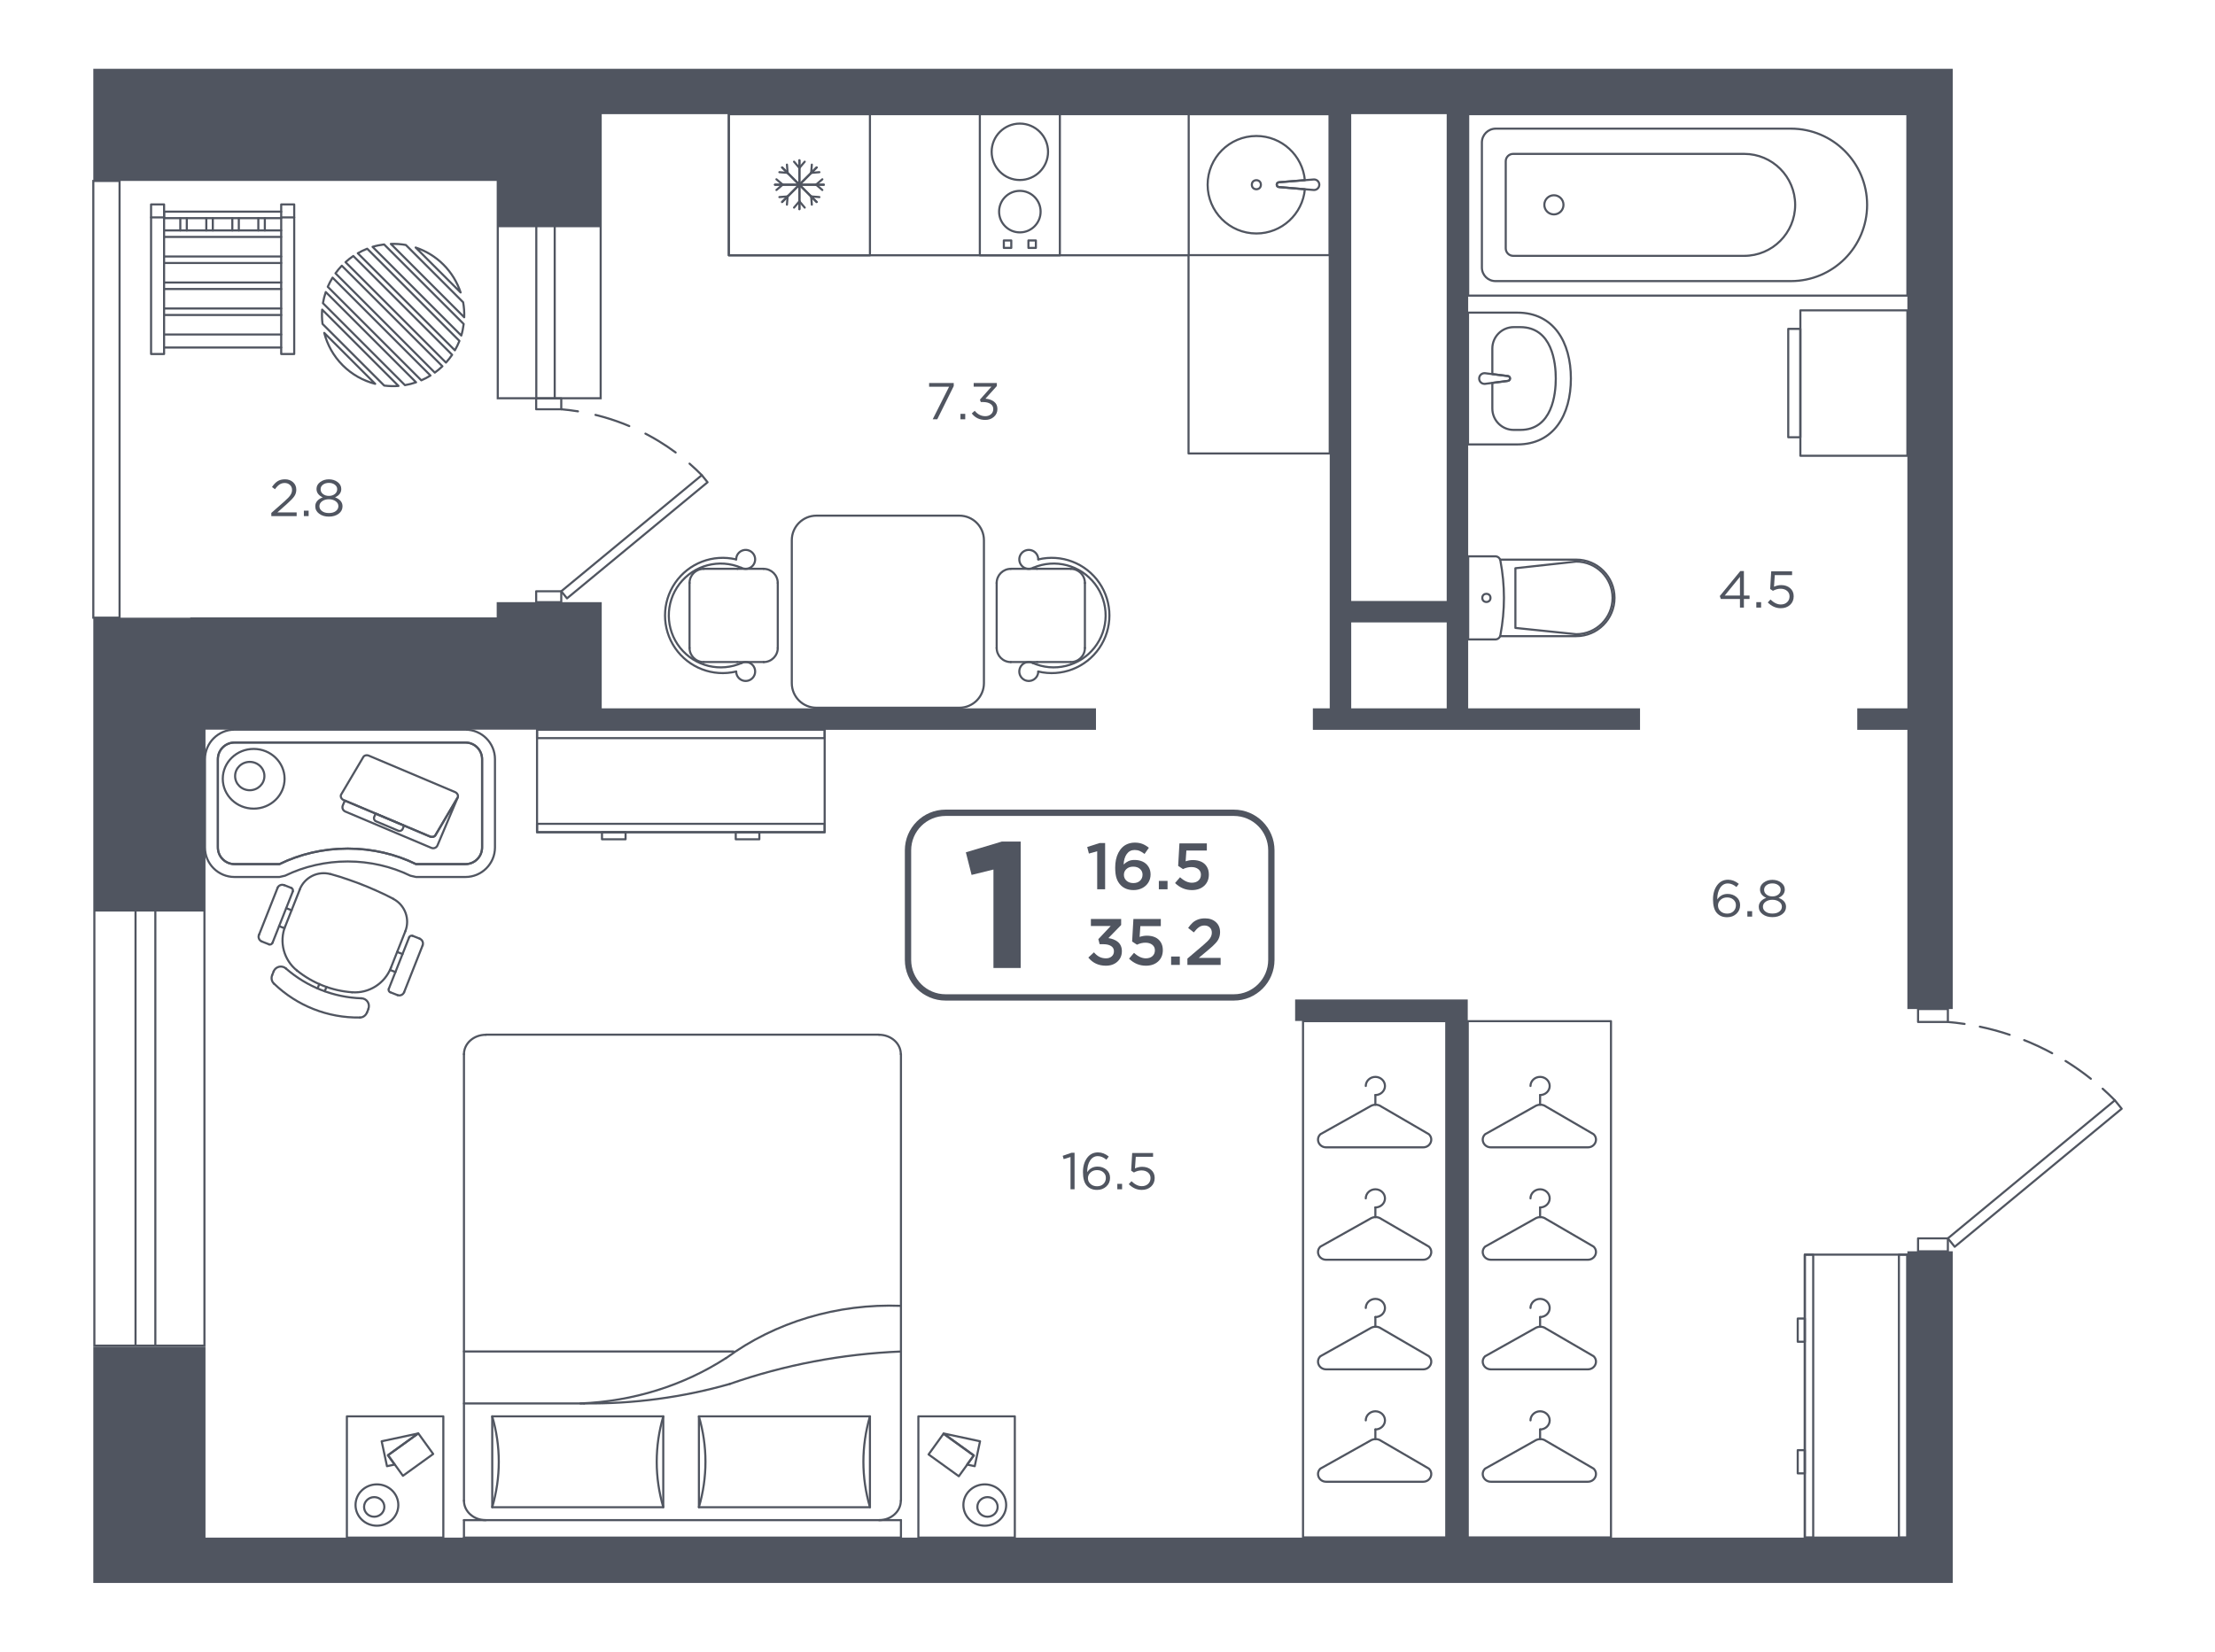 <?xml version="1.0" encoding="UTF-8"?> <!-- Generator: Adobe Illustrator 21.1.0, SVG Export Plug-In . SVG Version: 6.00 Build 0) --> <svg xmlns="http://www.w3.org/2000/svg" xmlns:xlink="http://www.w3.org/1999/xlink" id="Слой_1" x="0px" y="0px" viewBox="0 0 982.527 732.854" style="enable-background:new 0 0 982.527 732.854;" xml:space="preserve"> <g id="Двери"> <g> <rect x="850.808" y="549.438" style="fill:none;stroke:#505560;stroke-width:0.934;stroke-linecap:round;stroke-linejoin:round;stroke-miterlimit:10;" width="13.225" height="5.739"></rect> <rect x="850.808" y="447.69" style="fill:none;stroke:#505560;stroke-width:0.934;stroke-linecap:round;stroke-linejoin:round;stroke-miterlimit:10;" width="13.225" height="5.739"></rect> <g> <g> <path style="fill:none;stroke:#505560;stroke-width:0.934;stroke-linecap:round;stroke-linejoin:round;" d=" M938.106,488.189c-1.551-1.572-3.352-3.31-5.409-5.147"></path> <path style="fill:none;stroke:#505560;stroke-width:0.934;stroke-linecap:round;stroke-linejoin:round;stroke-dasharray:13.72,6.86;" d=" M927.453,478.626c-6.113-4.851-13.84-10-23.276-14.428c-10.856-5.094-21.004-7.84-29.341-9.339"></path> <path style="fill:none;stroke:#505560;stroke-width:0.934;stroke-linecap:round;stroke-linejoin:round;" d=" M871.448,454.302c-2.727-0.409-5.214-0.684-7.415-0.873"></path> </g> </g> <polygon style="fill:none;stroke:#505560;stroke-width:0.934;stroke-linecap:round;stroke-linejoin:round;stroke-miterlimit:10;" points=" 938.106,488.189 864.033,549.438 867.065,553.173 941.138,491.925 "></polygon> </g> <g> <rect x="237.834" y="262.337" style="fill:none;stroke:#505560;stroke-width:0.934;stroke-linecap:round;stroke-linejoin:round;stroke-miterlimit:10;" width="11.131" height="4.827"></rect> <rect x="237.834" y="176.759" style="fill:none;stroke:#505560;stroke-width:0.934;stroke-linecap:round;stroke-linejoin:round;stroke-miterlimit:10;" width="11.131" height="4.827"></rect> <g> <g> <path style="fill:none;stroke:#505560;stroke-width:0.934;stroke-linecap:round;stroke-linejoin:round;" d=" M311.31,210.823c-1.524-1.544-3.336-3.278-5.442-5.113"></path> <path style="fill:none;stroke:#505560;stroke-width:0.934;stroke-linecap:round;stroke-linejoin:round;stroke-dasharray:15.817,7.909;" d=" M299.704,200.757c-4.676-3.461-10.311-6.999-16.952-10.112c-8.198-3.844-15.916-6.099-22.484-7.432"></path> <path style="fill:none;stroke:#505560;stroke-width:0.934;stroke-linecap:round;stroke-linejoin:round;" d=" M256.375,182.503c-2.757-0.447-5.248-0.731-7.411-0.917"></path> </g> </g> <polygon style="fill:none;stroke:#505560;stroke-width:0.934;stroke-linecap:round;stroke-linejoin:round;stroke-miterlimit:10;" points=" 311.31,210.823 248.964,262.337 251.516,265.479 313.862,213.964 "></polygon> </g> </g> <g id="Мебель"> <g> <g> <g> <circle style="fill:none;stroke:#505560;stroke-width:0.934;stroke-linecap:round;stroke-linejoin:round;stroke-miterlimit:10;" cx="557.297" cy="81.958" r="2.008"></circle> <path style="fill:none;stroke:#505560;stroke-width:0.934;stroke-linecap:round;stroke-linejoin:round;stroke-miterlimit:10;" d=" M567.394,83.003c-0.591,0-1.071-0.477-1.071-1.069c0-0.55,0.41-0.996,0.938-1.063l11.548-0.928 c-1.017-10.998-10.255-19.611-21.513-19.611c-11.937,0-21.614,9.683-21.614,21.626 c0,11.944,9.677,21.626,21.614,21.626c11.261,0,20.502-8.619,21.513-19.623L567.394,83.003z"></path> <path style="fill:none;stroke:#505560;stroke-width:0.934;stroke-linecap:round;stroke-linejoin:round;stroke-miterlimit:10;" d=" M582.576,84.278h-0.003l-15.178-1.275c-0.592,0-1.071-0.477-1.071-1.069 c0-0.55,0.41-0.996,0.938-1.063l15.326-1.232c0.093-0.012,0.193-0.018,0.29-0.018 c1.292,0,2.336,1.045,2.336,2.337c0,1.293-1.044,2.337-2.336,2.337 C582.778,84.296,582.675,84.29,582.576,84.278z"></path> </g> <rect x="527.283" y="50.643" style="fill:none;stroke:#505560;stroke-width:0.934;stroke-linecap:round;stroke-linejoin:round;stroke-miterlimit:10;" width="62.559" height="62.559"></rect> </g> <g> <g> <g> <g> <line style="fill:none;stroke:#505560;stroke-width:0.934;stroke-linecap:round;stroke-linejoin:round;stroke-miterlimit:10;" x1="354.591" y1="71.119" x2="354.591" y2="92.791"></line> <line style="fill:none;stroke:#505560;stroke-width:0.934;stroke-linecap:round;stroke-linejoin:round;stroke-miterlimit:10;" x1="365.421" y1="81.955" x2="343.762" y2="81.955"></line> <line style="fill:none;stroke:#505560;stroke-width:0.934;stroke-linecap:round;stroke-linejoin:round;stroke-miterlimit:10;" x1="362.249" y1="74.293" x2="346.934" y2="89.617"></line> <line style="fill:none;stroke:#505560;stroke-width:0.934;stroke-linecap:round;stroke-linejoin:round;stroke-miterlimit:10;" x1="362.249" y1="89.617" x2="346.934" y2="74.293"></line> </g> <g> <line style="fill:none;stroke:#505560;stroke-width:0.934;stroke-linecap:round;stroke-linejoin:round;stroke-miterlimit:10;" x1="365.421" y1="81.955" x2="343.762" y2="81.955"></line> <line style="fill:none;stroke:#505560;stroke-width:0.934;stroke-linecap:round;stroke-linejoin:round;stroke-miterlimit:10;" x1="354.591" y1="92.791" x2="354.591" y2="71.119"></line> <line style="fill:none;stroke:#505560;stroke-width:0.934;stroke-linecap:round;stroke-linejoin:round;stroke-miterlimit:10;" x1="362.249" y1="89.617" x2="346.934" y2="74.293"></line> <line style="fill:none;stroke:#505560;stroke-width:0.934;stroke-linecap:round;stroke-linejoin:round;stroke-miterlimit:10;" x1="346.934" y1="89.617" x2="362.249" y2="74.293"></line> </g> <g> <g> <line style="fill:none;stroke:#505560;stroke-width:0.934;stroke-linecap:round;stroke-linejoin:round;stroke-miterlimit:10;" x1="356.962" y1="92.108" x2="354.591" y2="89.317"></line> <line style="fill:none;stroke:#505560;stroke-width:0.934;stroke-linecap:round;stroke-linejoin:round;stroke-miterlimit:10;" x1="352.221" y1="92.108" x2="354.591" y2="89.317"></line> </g> <g> <line style="fill:none;stroke:#505560;stroke-width:0.934;stroke-linecap:round;stroke-linejoin:round;stroke-miterlimit:10;" x1="356.962" y1="71.737" x2="354.591" y2="74.528"></line> <line style="fill:none;stroke:#505560;stroke-width:0.934;stroke-linecap:round;stroke-linejoin:round;stroke-miterlimit:10;" x1="352.221" y1="71.737" x2="354.591" y2="74.528"></line> </g> </g> <g> <g> <line style="fill:none;stroke:#505560;stroke-width:0.934;stroke-linecap:round;stroke-linejoin:round;stroke-miterlimit:10;" x1="349.07" y1="90.802" x2="349.366" y2="87.151"></line> <line style="fill:none;stroke:#505560;stroke-width:0.934;stroke-linecap:round;stroke-linejoin:round;stroke-miterlimit:10;" x1="345.717" y1="87.447" x2="349.366" y2="87.151"></line> </g> <g> <line style="fill:none;stroke:#505560;stroke-width:0.934;stroke-linecap:round;stroke-linejoin:round;stroke-miterlimit:10;" x1="363.466" y1="76.398" x2="359.817" y2="76.694"></line> <line style="fill:none;stroke:#505560;stroke-width:0.934;stroke-linecap:round;stroke-linejoin:round;stroke-miterlimit:10;" x1="360.113" y1="73.043" x2="359.817" y2="76.694"></line> </g> </g> <g> <g> <line style="fill:none;stroke:#505560;stroke-width:0.934;stroke-linecap:round;stroke-linejoin:round;stroke-miterlimit:10;" x1="344.412" y1="84.295" x2="347.201" y2="81.923"></line> <line style="fill:none;stroke:#505560;stroke-width:0.934;stroke-linecap:round;stroke-linejoin:round;stroke-miterlimit:10;" x1="344.412" y1="79.551" x2="347.201" y2="81.923"></line> </g> <g> <line style="fill:none;stroke:#505560;stroke-width:0.934;stroke-linecap:round;stroke-linejoin:round;stroke-miterlimit:10;" x1="364.771" y1="84.295" x2="361.982" y2="81.923"></line> <line style="fill:none;stroke:#505560;stroke-width:0.934;stroke-linecap:round;stroke-linejoin:round;stroke-miterlimit:10;" x1="364.771" y1="79.551" x2="361.982" y2="81.923"></line> </g> </g> <g> <g> <line style="fill:none;stroke:#505560;stroke-width:0.934;stroke-linecap:round;stroke-linejoin:round;stroke-miterlimit:10;" x1="345.717" y1="76.398" x2="349.366" y2="76.694"></line> <line style="fill:none;stroke:#505560;stroke-width:0.934;stroke-linecap:round;stroke-linejoin:round;stroke-miterlimit:10;" x1="349.07" y1="73.043" x2="349.366" y2="76.694"></line> </g> <g> <line style="fill:none;stroke:#505560;stroke-width:0.934;stroke-linecap:round;stroke-linejoin:round;stroke-miterlimit:10;" x1="360.113" y1="90.802" x2="359.817" y2="87.151"></line> <line style="fill:none;stroke:#505560;stroke-width:0.934;stroke-linecap:round;stroke-linejoin:round;stroke-miterlimit:10;" x1="363.466" y1="87.447" x2="359.817" y2="87.151"></line> </g> </g> </g> </g> <rect x="323.294" y="50.64" style="fill:none;stroke:#505560;stroke-width:0.934;stroke-linecap:round;stroke-linejoin:round;stroke-miterlimit:10;" width="62.595" height="62.63"></rect> </g> <polygon style="fill:none;stroke:#505560;stroke-width:0.934;stroke-linecap:round;stroke-linejoin:round;stroke-miterlimit:10;" points=" 527.211,201.199 527.211,113.27 323.294,113.27 323.294,50.64 527.211,50.64 589.842,50.64 589.842,113.27 589.842,201.199 "></polygon> <g> <rect x="434.636" y="50.64" style="fill:none;stroke:#505560;stroke-width:0.934;stroke-linecap:round;stroke-linejoin:round;stroke-miterlimit:10;" width="35.499" height="62.63"></rect> <ellipse style="fill:none;stroke:#505560;stroke-width:0.934;stroke-linecap:round;stroke-linejoin:round;stroke-miterlimit:10;" cx="452.385" cy="67.348" rx="12.51" ry="12.517"></ellipse> <ellipse style="fill:none;stroke:#505560;stroke-width:0.934;stroke-linecap:round;stroke-linejoin:round;stroke-miterlimit:10;" cx="452.385" cy="93.892" rx="9.209" ry="9.214"></ellipse> <rect x="445.28" y="106.684" style="fill:none;stroke:#505560;stroke-width:0.934;stroke-linecap:round;stroke-linejoin:round;stroke-miterlimit:10;" width="3.304" height="3.305"></rect> <rect x="456.187" y="106.684" style="fill:none;stroke:#505560;stroke-width:0.934;stroke-linecap:round;stroke-linejoin:round;stroke-miterlimit:10;" width="3.304" height="3.305"></rect> </g> </g> <g> <rect x="651.252" y="50.64" style="fill:none;stroke:#505560;stroke-width:0.934;stroke-linecap:round;stroke-linejoin:round;stroke-miterlimit:10;" width="194.819" height="80.516"></rect> <path style="fill:none;stroke:#505560;stroke-width:0.934;stroke-linecap:round;stroke-linejoin:round;stroke-miterlimit:10;" d=" M657.335,63.231v55.46c0,3.332,2.694,6.026,6.023,6.026h131.036 c18.677,0,33.819-15.146,33.819-33.823l0,0c0-18.677-15.142-33.816-33.819-33.816H663.487 C660.088,57.078,657.335,59.832,657.335,63.231z"></path> <path style="fill:none;stroke:#505560;stroke-width:0.934;stroke-linecap:round;stroke-linejoin:round;stroke-miterlimit:10;" d=" M667.913,71.559v38.625c0,1.842,1.494,3.332,3.336,3.332h102.429c12.491,0,22.618-10.123,22.618-22.615 l0,0c0-12.492-10.126-22.622-22.621-22.622h-102.479C669.383,68.279,667.913,69.749,667.913,71.559z"></path> <circle style="fill:none;stroke:#505560;stroke-width:0.934;stroke-linecap:round;stroke-linejoin:round;stroke-miterlimit:10;" cx="689.283" cy="90.879" r="4.248"></circle> </g> <g> <rect x="798.604" y="137.697" style="fill:none;stroke:#505560;stroke-width:0.934;stroke-linecap:round;stroke-linejoin:round;stroke-miterlimit:10;" width="47.467" height="64.517"></rect> <rect x="793.227" y="145.912" style="fill:none;stroke:#505560;stroke-width:0.934;stroke-linecap:round;stroke-linejoin:round;stroke-miterlimit:10;" width="5.377" height="48.087"></rect> </g> <g> <path style="fill:none;stroke:#505560;stroke-width:0.934;stroke-linecap:round;stroke-linejoin:round;stroke-miterlimit:10;" d=" M673.063,197.185c16.144,0,23.75-13.094,23.75-29.238s-7.606-29.238-23.75-29.238h-21.878v58.476 H673.063z"></path> <path style="fill:none;stroke:#505560;stroke-width:0.934;stroke-linecap:round;stroke-linejoin:round;stroke-miterlimit:10;" d=" M668.728,169.006c0.6,0,1.087-0.484,1.087-1.084c0-0.558-0.417-1.011-0.952-1.079l-6.896-0.856 v-11.355c0-5.238,4.249-9.491,9.49-9.491h2.889c14.23,0,15.767,15.955,15.767,22.805 c0,6.844-1.538,22.799-15.767,22.799h-2.889c-5.241,0-9.49-4.252-9.49-9.491v-11.367 L668.728,169.006z"></path> <path style="fill:none;stroke:#505560;stroke-width:0.934;stroke-linecap:round;stroke-linejoin:round;stroke-miterlimit:10;" d=" M658.802,170.3h0.003l9.923-1.293c0.6,0,1.087-0.484,1.087-1.084 c0-0.558-0.417-1.011-0.952-1.079l-10.073-1.25c-0.095-0.013-0.196-0.018-0.294-0.018 c-1.311,0-2.371,1.06-2.371,2.371c0,1.311,1.06,2.371,2.371,2.371 C658.597,170.318,658.701,170.312,658.802,170.3z"></path> </g> <g> <path style="fill:none;stroke:#505560;stroke-width:0.934;stroke-linecap:round;stroke-linejoin:round;stroke-miterlimit:10;" d=" M663.296,283.705c1.092,0,2.029-0.775,2.233-1.849c2.121-11.064,2.118-22.122,0-33.174 c-0.204-1.068-1.144-1.849-2.233-1.849h-12.044v36.873H663.296z"></path> <path style="fill:none;stroke:#505560;stroke-width:0.934;stroke-linecap:round;stroke-linejoin:round;stroke-miterlimit:10;" d=" M665.428,248.297h33.756c9.373,0,16.977,7.598,16.977,16.978l0,0c0,9.374-7.604,16.978-16.977,16.978 h-33.756"></path> <path style="fill:none;stroke:#505560;stroke-width:0.934;stroke-linecap:round;stroke-linejoin:round;stroke-miterlimit:10;" d=" M699.184,281.386l-26.988-2.789v-26.485l26.988-2.948c8.898,0,16.111,7.213,16.111,16.111 S708.082,281.386,699.184,281.386z"></path> <circle style="fill:none;stroke:#505560;stroke-width:0.934;stroke-linecap:round;stroke-linejoin:round;stroke-miterlimit:10;" cx="659.333" cy="265.273" r="1.816"></circle> </g> <g> <polygon style="fill:none;stroke:#505560;stroke-width:0.934;stroke-linecap:round;stroke-linejoin:round;stroke-miterlimit:10;" points=" 714.595,682.143 714.595,624.876 714.595,567.609 714.595,510.341 714.595,453.074 651.061,453.074 651.061,510.341 651.061,567.609 651.061,624.876 651.061,682.143 "></polygon> <g> <g> <g> <g> <g> <path style="fill:none;stroke:#505560;stroke-width:0.934;stroke-linecap:round;stroke-linejoin:round;stroke-miterlimit:10;" d=" M658.774,553.1l21.903-12.274c1.656-1.111,3.65-1.064,5.098,0l21.106,12.274 c2.271,2.149,0.663,5.823-2.549,5.823h-43.009C658.111,558.923,656.503,555.249,658.774,553.1z"></path> <line style="fill:none;stroke:#505560;stroke-width:0.934;stroke-linecap:round;stroke-linejoin:round;stroke-miterlimit:10;" x1="683.151" y1="540.01" x2="683.151" y2="535.72"></line> <path style="fill:none;stroke:#505560;stroke-width:0.934;stroke-linecap:round;stroke-linejoin:round;stroke-miterlimit:10;" d=" M683.151,535.72c2.335,0,4.257-1.818,4.257-4.028s-1.922-4.028-4.257-4.028 s-4.257,1.818-4.257,4.028"></path> </g> </g> </g> <g> <g> <g> <path style="fill:none;stroke:#505560;stroke-width:0.934;stroke-linecap:round;stroke-linejoin:round;stroke-miterlimit:10;" d=" M658.774,503.232l21.903-12.274c1.656-1.111,3.65-1.064,5.098,0l21.106,12.274 c2.271,2.149,0.663,5.824-2.549,5.824h-43.009C658.111,509.055,656.503,505.381,658.774,503.232z"></path> <line style="fill:none;stroke:#505560;stroke-width:0.934;stroke-linecap:round;stroke-linejoin:round;stroke-miterlimit:10;" x1="683.151" y1="490.142" x2="683.151" y2="485.852"></line> <path style="fill:none;stroke:#505560;stroke-width:0.934;stroke-linecap:round;stroke-linejoin:round;stroke-miterlimit:10;" d=" M683.151,485.852c2.335,0,4.257-1.818,4.257-4.028s-1.922-4.028-4.257-4.028 s-4.257,1.818-4.257,4.028"></path> </g> </g> </g> </g> <g> <g> <g> <g> <path style="fill:none;stroke:#505560;stroke-width:0.934;stroke-linecap:round;stroke-linejoin:round;stroke-miterlimit:10;" d=" M658.774,651.598l21.903-12.274c1.656-1.111,3.65-1.064,5.098,0l21.106,12.274 c2.271,2.149,0.663,5.823-2.549,5.823h-43.009C658.111,657.422,656.503,653.747,658.774,651.598z"></path> <line style="fill:none;stroke:#505560;stroke-width:0.934;stroke-linecap:round;stroke-linejoin:round;stroke-miterlimit:10;" x1="683.151" y1="638.509" x2="683.151" y2="634.219"></line> <path style="fill:none;stroke:#505560;stroke-width:0.934;stroke-linecap:round;stroke-linejoin:round;stroke-miterlimit:10;" d=" M683.151,634.219c2.335,0,4.257-1.818,4.257-4.028s-1.922-4.028-4.257-4.028 s-4.257,1.818-4.257,4.028"></path> </g> </g> </g> <g> <g> <g> <path style="fill:none;stroke:#505560;stroke-width:0.934;stroke-linecap:round;stroke-linejoin:round;stroke-miterlimit:10;" d=" M658.774,601.73l21.903-12.274c1.656-1.111,3.65-1.064,5.098,0l21.106,12.274 c2.271,2.149,0.663,5.824-2.549,5.824h-43.009C658.111,607.554,656.503,603.879,658.774,601.73z"></path> <line style="fill:none;stroke:#505560;stroke-width:0.934;stroke-linecap:round;stroke-linejoin:round;stroke-miterlimit:10;" x1="683.151" y1="588.64" x2="683.151" y2="584.35"></line> <path style="fill:none;stroke:#505560;stroke-width:0.934;stroke-linecap:round;stroke-linejoin:round;stroke-miterlimit:10;" d=" M683.151,584.35c2.335,0,4.257-1.818,4.257-4.028s-1.922-4.028-4.257-4.028 s-4.257,1.818-4.257,4.028"></path> </g> </g> </g> </g> </g> </g> <g> <polygon style="fill:none;stroke:#505560;stroke-width:0.934;stroke-linecap:round;stroke-linejoin:round;stroke-miterlimit:10;" points=" 641.532,682.143 641.532,624.876 641.532,567.609 641.532,510.341 641.532,453.074 577.997,453.074 577.997,510.341 577.997,567.609 577.997,624.876 577.997,682.143 "></polygon> <g> <g> <g> <g> <g> <path style="fill:none;stroke:#505560;stroke-width:0.934;stroke-linecap:round;stroke-linejoin:round;stroke-miterlimit:10;" d=" M585.711,553.1l21.903-12.274c1.656-1.111,3.65-1.064,5.098,0l21.106,12.274 c2.271,2.149,0.663,5.823-2.549,5.823h-43.009C585.048,558.923,583.439,555.249,585.711,553.1z"></path> <line style="fill:none;stroke:#505560;stroke-width:0.934;stroke-linecap:round;stroke-linejoin:round;stroke-miterlimit:10;" x1="610.088" y1="540.01" x2="610.088" y2="535.72"></line> <path style="fill:none;stroke:#505560;stroke-width:0.934;stroke-linecap:round;stroke-linejoin:round;stroke-miterlimit:10;" d=" M610.088,535.72c2.335,0,4.257-1.818,4.257-4.028s-1.922-4.028-4.257-4.028 c-2.335,0-4.257,1.818-4.257,4.028"></path> </g> </g> </g> <g> <g> <g> <path style="fill:none;stroke:#505560;stroke-width:0.934;stroke-linecap:round;stroke-linejoin:round;stroke-miterlimit:10;" d=" M585.711,503.232l21.903-12.274c1.656-1.111,3.65-1.064,5.098,0l21.106,12.274 c2.271,2.149,0.663,5.824-2.549,5.824h-43.009C585.048,509.055,583.439,505.381,585.711,503.232z"></path> <line style="fill:none;stroke:#505560;stroke-width:0.934;stroke-linecap:round;stroke-linejoin:round;stroke-miterlimit:10;" x1="610.088" y1="490.142" x2="610.088" y2="485.852"></line> <path style="fill:none;stroke:#505560;stroke-width:0.934;stroke-linecap:round;stroke-linejoin:round;stroke-miterlimit:10;" d=" M610.088,485.852c2.335,0,4.257-1.818,4.257-4.028s-1.922-4.028-4.257-4.028 c-2.335,0-4.257,1.818-4.257,4.028"></path> </g> </g> </g> </g> <g> <g> <g> <g> <path style="fill:none;stroke:#505560;stroke-width:0.934;stroke-linecap:round;stroke-linejoin:round;stroke-miterlimit:10;" d=" M585.711,651.598l21.903-12.274c1.656-1.111,3.65-1.064,5.098,0l21.106,12.274 c2.271,2.149,0.663,5.823-2.549,5.823h-43.009C585.048,657.422,583.439,653.747,585.711,651.598z"></path> <line style="fill:none;stroke:#505560;stroke-width:0.934;stroke-linecap:round;stroke-linejoin:round;stroke-miterlimit:10;" x1="610.088" y1="638.509" x2="610.088" y2="634.219"></line> <path style="fill:none;stroke:#505560;stroke-width:0.934;stroke-linecap:round;stroke-linejoin:round;stroke-miterlimit:10;" d=" M610.088,634.219c2.335,0,4.257-1.818,4.257-4.028s-1.922-4.028-4.257-4.028 c-2.335,0-4.257,1.818-4.257,4.028"></path> </g> </g> </g> <g> <g> <g> <path style="fill:none;stroke:#505560;stroke-width:0.934;stroke-linecap:round;stroke-linejoin:round;stroke-miterlimit:10;" d=" M585.711,601.73l21.903-12.274c1.656-1.111,3.65-1.064,5.098,0l21.106,12.274 c2.271,2.149,0.663,5.824-2.549,5.824h-43.009C585.048,607.554,583.439,603.879,585.711,601.73z"></path> <line style="fill:none;stroke:#505560;stroke-width:0.934;stroke-linecap:round;stroke-linejoin:round;stroke-miterlimit:10;" x1="610.088" y1="588.64" x2="610.088" y2="584.35"></line> <path style="fill:none;stroke:#505560;stroke-width:0.934;stroke-linecap:round;stroke-linejoin:round;stroke-miterlimit:10;" d=" M610.088,584.35c2.335,0,4.257-1.818,4.257-4.028s-1.922-4.028-4.257-4.028 c-2.335,0-4.257,1.818-4.257,4.028"></path> </g> </g> </g> </g> </g> </g> <g> <g> <path style="fill:none;stroke:#505560;stroke-width:0.934;stroke-linecap:round;stroke-linejoin:round;stroke-miterlimit:10;" d=" M193.275,370.34c-0.373,0.884-1.524,1.242-2.571,0.8l-37.74-15.936l-0.905,2.143 c-0.445,1.054,0.049,2.27,1.103,2.715l38.181,16.122c1.054,0.445,2.27-0.049,2.715-1.103 l8.905-21.091c0.011-0.025,0.006-0.051,0.016-0.076L193.275,370.34z"></path> <path style="fill:none;stroke:#505560;stroke-width:0.934;stroke-linecap:round;stroke-linejoin:round;stroke-miterlimit:10;" d=" M176.658,368.569l-9.866-4.166c-0.763-0.322-1.12-1.202-0.798-1.964l0.621-1.471l12.628,5.333 l-0.621,1.471C178.301,368.534,177.421,368.891,176.658,368.569z"></path> <path style="fill:none;stroke:#505560;stroke-width:0.934;stroke-linecap:round;stroke-linejoin:round;stroke-miterlimit:10;" d=" M190.704,371.14l-38.208-16.134c-1.047-0.442-1.593-1.517-1.22-2.4l9.763-16.526 c0.373-0.884,1.524-1.242,2.571-0.8l38.208,16.134c1.047,0.442,1.593,1.517,1.22,2.4 l-9.763,16.526C192.902,371.224,191.751,371.582,190.704,371.14z"></path> </g> <g> <line style="fill:none;stroke:#505560;stroke-width:0.934;stroke-linecap:round;stroke-linejoin:round;stroke-miterlimit:10;" x1="132.978" y1="394.664" x2="126.554" y2="410.925"></line> <line style="fill:none;stroke:#505560;stroke-width:0.934;stroke-linecap:round;stroke-linejoin:round;stroke-miterlimit:10;" x1="129.906" y1="395.464" x2="120.861" y2="418.358"></line> <line style="fill:none;stroke:#505560;stroke-width:0.934;stroke-linecap:round;stroke-linejoin:round;stroke-miterlimit:10;" x1="114.896" y1="414.765" x2="123.095" y2="394.01"></line> <line style="fill:none;stroke:#505560;stroke-width:0.934;stroke-linecap:round;stroke-linejoin:round;stroke-miterlimit:10;" x1="173.379" y1="429.424" x2="179.803" y2="413.163"></line> <line style="fill:none;stroke:#505560;stroke-width:0.934;stroke-linecap:round;stroke-linejoin:round;stroke-miterlimit:10;" x1="181.499" y1="415.847" x2="172.455" y2="438.741"></line> <line style="fill:none;stroke:#505560;stroke-width:0.934;stroke-linecap:round;stroke-linejoin:round;stroke-miterlimit:10;" x1="179.266" y1="440.195" x2="187.465" y2="419.441"></line> <path style="fill:none;stroke:#505560;stroke-width:0.934;stroke-linecap:round;stroke-linejoin:round;stroke-miterlimit:10;" d=" M156.14,440.255c7.492,0.553,14.474-3.829,17.234-10.816"></path> <path style="fill:none;stroke:#505560;stroke-width:0.934;stroke-linecap:round;stroke-linejoin:round;stroke-miterlimit:10;" d=" M163.4,447.62c0.41-1.038,0.29-2.211-0.322-3.145c-0.612-0.934-1.64-1.512-2.756-1.549"></path> <path style="fill:none;stroke:#505560;stroke-width:0.934;stroke-linecap:round;stroke-linejoin:round;stroke-miterlimit:10;" d=" M126.517,410.928c-2.76,6.987-0.658,14.958,5.189,19.674"></path> <path style="fill:none;stroke:#505560;stroke-width:0.934;stroke-linecap:round;stroke-linejoin:round;stroke-miterlimit:10;" d=" M126.828,429.693c-0.825-0.721-1.944-1.006-3.013-0.766c-1.069,0.24-1.959,0.975-2.397,1.98"></path> <path style="fill:none;stroke:#505560;stroke-width:0.934;stroke-linecap:round;stroke-linejoin:round;stroke-miterlimit:10;" d=" M126.818,429.694c9.31,8.145,21.149,12.822,33.512,13.24"></path> <path style="fill:none;stroke:#505560;stroke-width:0.934;stroke-linecap:round;stroke-linejoin:round;stroke-miterlimit:10;" d=" M131.716,430.601c6.97,5.623,15.487,8.988,24.418,9.647"></path> <path style="fill:none;stroke:#505560;stroke-width:0.934;stroke-linecap:round;stroke-linejoin:round;stroke-miterlimit:10;" d=" M159.595,451.473c1.39-0.022,2.63-0.879,3.141-2.172"></path> <path style="fill:none;stroke:#505560;stroke-width:0.934;stroke-linecap:round;stroke-linejoin:round;stroke-miterlimit:10;" d=" M121.515,436.402c10.209,9.86,23.91,15.273,38.101,15.053"></path> <path style="fill:none;stroke:#505560;stroke-width:0.934;stroke-linecap:round;stroke-linejoin:round;stroke-miterlimit:10;" d=" M120.709,432.698c-0.511,1.293-0.192,2.766,0.808,3.732"></path> <line style="fill:none;stroke:#505560;stroke-width:0.934;stroke-linecap:round;stroke-linejoin:round;stroke-miterlimit:10;" x1="121.379" y1="431.001" x2="120.715" y2="432.682"></line> <line style="fill:none;stroke:#505560;stroke-width:0.934;stroke-linecap:round;stroke-linejoin:round;stroke-miterlimit:10;" x1="140.879" y1="438.528" x2="141.64" y2="436.603"></line> <line style="fill:none;stroke:#505560;stroke-width:0.934;stroke-linecap:round;stroke-linejoin:round;stroke-miterlimit:10;" x1="144.058" y1="439.784" x2="144.818" y2="437.858"></line> <line style="fill:none;stroke:#505560;stroke-width:0.934;stroke-linecap:round;stroke-linejoin:round;stroke-miterlimit:10;" x1="162.772" y1="449.298" x2="163.437" y2="447.617"></line> <path style="fill:none;stroke:#505560;stroke-width:0.934;stroke-linecap:round;stroke-linejoin:round;stroke-miterlimit:10;" d=" M114.859,414.768c-0.463,1.173,0.112,2.5,1.285,2.964"></path> <line style="fill:none;stroke:#505560;stroke-width:0.934;stroke-linecap:round;stroke-linejoin:round;stroke-miterlimit:10;" x1="119.369" y1="419.005" x2="116.16" y2="417.737"></line> <path style="fill:none;stroke:#505560;stroke-width:0.934;stroke-linecap:round;stroke-linejoin:round;stroke-miterlimit:10;" d=" M119.354,418.999c0.582,0.23,1.241-0.055,1.471-0.638"></path> <line style="fill:none;stroke:#505560;stroke-width:0.934;stroke-linecap:round;stroke-linejoin:round;stroke-miterlimit:10;" x1="126.222" y1="411.854" x2="123.808" y2="410.9"></line> <path style="fill:none;stroke:#505560;stroke-width:0.934;stroke-linecap:round;stroke-linejoin:round;stroke-miterlimit:10;" d=" M176.296,441.496c1.173,0.464,2.5-0.112,2.964-1.285"></path> <line style="fill:none;stroke:#505560;stroke-width:0.934;stroke-linecap:round;stroke-linejoin:round;stroke-miterlimit:10;" x1="173.102" y1="440.234" x2="176.312" y2="441.502"></line> <path style="fill:none;stroke:#505560;stroke-width:0.934;stroke-linecap:round;stroke-linejoin:round;stroke-miterlimit:10;" d=" M172.449,438.757c-0.23,0.582,0.056,1.241,0.638,1.471"></path> <line style="fill:none;stroke:#505560;stroke-width:0.934;stroke-linecap:round;stroke-linejoin:round;stroke-miterlimit:10;" x1="172.987" y1="430.329" x2="175.401" y2="431.283"></line> <path style="fill:none;stroke:#505560;stroke-width:0.934;stroke-linecap:round;stroke-linejoin:round;stroke-miterlimit:10;" d=" M179.797,413.178c2.15-5.441-0.147-11.628-5.326-14.348"></path> <path style="fill:none;stroke:#505560;stroke-width:0.934;stroke-linecap:round;stroke-linejoin:round;stroke-miterlimit:10;" d=" M146.635,387.833c-5.64-1.554-11.545,1.392-13.694,6.834"></path> <line style="fill:none;stroke:#505560;stroke-width:0.934;stroke-linecap:round;stroke-linejoin:round;stroke-miterlimit:10;" x1="129.343" y1="403.864" x2="126.959" y2="402.922"></line> <path style="fill:none;stroke:#505560;stroke-width:0.934;stroke-linecap:round;stroke-linejoin:round;stroke-miterlimit:10;" d=" M126.022,392.728c-1.173-0.464-2.5,0.112-2.964,1.285"></path> <line style="fill:none;stroke:#505560;stroke-width:0.934;stroke-linecap:round;stroke-linejoin:round;stroke-miterlimit:10;" x1="126.049" y1="392.704" x2="129.258" y2="393.972"></line> <path style="fill:none;stroke:#505560;stroke-width:0.934;stroke-linecap:round;stroke-linejoin:round;stroke-miterlimit:10;" d=" M129.869,395.467c0.23-0.582-0.056-1.241-0.638-1.471"></path> <line style="fill:none;stroke:#505560;stroke-width:0.934;stroke-linecap:round;stroke-linejoin:round;stroke-miterlimit:10;" x1="176.169" y1="422.364" x2="178.553" y2="423.305"></line> <path style="fill:none;stroke:#505560;stroke-width:0.934;stroke-linecap:round;stroke-linejoin:round;stroke-miterlimit:10;" d=" M187.459,419.456c0.463-1.173-0.112-2.5-1.285-2.964"></path> <line style="fill:none;stroke:#505560;stroke-width:0.934;stroke-linecap:round;stroke-linejoin:round;stroke-miterlimit:10;" x1="186.201" y1="416.468" x2="182.992" y2="415.2"></line> <path style="fill:none;stroke:#505560;stroke-width:0.934;stroke-linecap:round;stroke-linejoin:round;stroke-miterlimit:10;" d=" M182.964,415.225c-0.582-0.23-1.241,0.055-1.471,0.638"></path> <polyline style="fill:none;stroke:#505560;stroke-width:0.934;stroke-linecap:round;stroke-linejoin:round;stroke-miterlimit:10;" points=" 174.488,398.801 170.659,396.865 166.77,395.081 162.845,393.389 158.872,391.819 154.85,390.372 150.792,389.016 146.673,387.813 "></polyline> </g> <path style="fill:none;stroke:#505560;stroke-width:0.934;stroke-linecap:round;stroke-linejoin:round;stroke-miterlimit:10;" d=" M206.465,383.391h-21.951c-8.988-4.387-19.299-6.89-30.271-6.89 c-10.972,0-21.284,2.503-30.271,6.89h-19.956c-4.076,0-7.38-3.304-7.38-7.38v-39.177 c0-4.076,3.304-7.38,7.38-7.38h102.449c4.076,0,7.38,3.304,7.38,7.38v39.177 C213.845,380.087,210.541,383.391,206.465,383.391z"></path> <path style="fill:none;stroke:#505560;stroke-width:0.934;stroke-linecap:round;stroke-linejoin:round;stroke-miterlimit:10;" d=" M123.972,389.103l2.505-0.58c8.461-4.125,18.061-6.308,27.766-6.308s19.305,2.183,27.766,6.308 l2.505,0.58h21.95c7.22,0,13.093-5.873,13.093-13.093v-39.175c0-7.22-5.873-13.093-13.093-13.093 H104.016c-7.22,0-13.093,5.873-13.093,13.093v39.175c0,7.22,5.873,13.093,13.093,13.093H123.972z"></path> <path style="fill:none;stroke:#505560;stroke-width:0.934;stroke-linecap:round;stroke-linejoin:round;stroke-miterlimit:10;" d=" M206.465,383.391h-21.951c-8.988-4.387-19.299-6.89-30.271-6.89 c-10.972,0-21.284,2.503-30.271,6.89h-19.956c-4.076,0-7.38-3.304-7.38-7.38v-39.177 c0-4.076,3.304-7.38,7.38-7.38h102.449c4.076,0,7.38,3.304,7.38,7.38v39.177 C213.845,380.087,210.541,383.391,206.465,383.391z"></path> <ellipse style="fill:none;stroke:#505560;stroke-width:0.934;stroke-linecap:round;stroke-linejoin:round;stroke-miterlimit:10;" cx="112.526" cy="345.532" rx="13.71" ry="13.248"></ellipse> <ellipse style="fill:none;stroke:#505560;stroke-width:0.934;stroke-linecap:round;stroke-linejoin:round;stroke-miterlimit:10;" cx="110.786" cy="344.325" rx="6.5" ry="6.287"></ellipse> </g> <g> <polygon style="fill:none;stroke:#505560;stroke-width:0.934;stroke-linecap:round;stroke-linejoin:round;stroke-miterlimit:10;" points=" 238.22,323.741 266.14,323.741 294.06,323.741 321.981,323.741 365.804,323.741 365.804,369.239 321.981,369.239 294.06,369.239 266.14,369.239 238.22,369.239 "></polygon> <polygon style="fill:none;stroke:#505560;stroke-width:0.934;stroke-linecap:round;stroke-linejoin:round;stroke-miterlimit:10;" points=" 238.22,365.513 266.14,365.513 294.06,365.513 321.981,365.513 365.804,365.513 365.804,369.239 321.981,369.239 294.06,369.239 266.14,369.239 238.22,369.239 "></polygon> <polygon style="fill:none;stroke:#505560;stroke-width:0.934;stroke-linecap:round;stroke-linejoin:round;stroke-miterlimit:10;" points=" 238.22,323.741 266.245,323.741 294.136,323.741 322.027,323.741 365.804,323.741 365.804,327.497 322.027,327.497 294.136,327.497 266.245,327.497 238.22,327.497 "></polygon> <rect x="326.362" y="369.239" style="fill:none;stroke:#505560;stroke-width:0.934;stroke-linecap:round;stroke-linejoin:round;stroke-miterlimit:10;" width="10.464" height="3.136"></rect> <rect x="267.026" y="369.239" style="fill:none;stroke:#505560;stroke-width:0.934;stroke-linecap:round;stroke-linejoin:round;stroke-miterlimit:10;" width="10.464" height="3.136"></rect> </g> <g> <polygon style="fill:none;stroke:#505560;stroke-width:0.934;stroke-linecap:round;stroke-linejoin:round;stroke-miterlimit:10;" points=" 846.071,556.658 846.071,584.136 846.071,611.614 846.071,639.092 846.071,682.221 800.574,682.221 800.574,639.092 800.574,611.614 800.574,584.136 800.574,556.658 "></polygon> <polygon style="fill:none;stroke:#505560;stroke-width:0.934;stroke-linecap:round;stroke-linejoin:round;stroke-miterlimit:10;" points=" 804.299,556.658 804.299,584.136 804.299,611.614 804.299,639.092 804.299,682.221 800.574,682.221 800.574,639.092 800.574,611.614 800.574,584.136 800.574,556.658 "></polygon> <polygon style="fill:none;stroke:#505560;stroke-width:0.934;stroke-linecap:round;stroke-linejoin:round;stroke-miterlimit:10;" points=" 846.071,556.658 846.071,584.239 846.071,611.688 846.071,639.138 846.071,682.221 842.315,682.221 842.315,639.138 842.315,611.688 842.315,584.239 842.315,556.658 "></polygon> <rect x="797.438" y="643.404" style="fill:none;stroke:#505560;stroke-width:0.934;stroke-linecap:round;stroke-linejoin:round;stroke-miterlimit:10;" width="3.136" height="10.298"></rect> <rect x="797.438" y="585.008" style="fill:none;stroke:#505560;stroke-width:0.934;stroke-linecap:round;stroke-linejoin:round;stroke-miterlimit:10;" width="3.136" height="10.298"></rect> </g> <g> <g> <path style="fill:none;stroke:#505560;stroke-width:0.934;stroke-linecap:round;stroke-linejoin:round;stroke-miterlimit:10;" d=" M259.098,622.668c21.921,0.253,43.742-2.664,64.615-8.635"></path> <path style="fill:none;stroke:#505560;stroke-width:0.934;stroke-linecap:round;stroke-linejoin:round;stroke-miterlimit:10;" d=" M399.632,599.644c-26.022,1.059-51.672,5.921-75.924,14.392"></path> <line style="fill:none;stroke:#505560;stroke-width:0.934;stroke-linecap:round;stroke-linejoin:round;stroke-miterlimit:10;" x1="399.643" y1="682.214" x2="205.801" y2="682.214"></line> <line style="fill:none;stroke:#505560;stroke-width:0.934;stroke-linecap:round;stroke-linejoin:round;stroke-miterlimit:10;" x1="205.801" y1="665.82" x2="205.801" y2="467.702"></line> <line style="fill:none;stroke:#505560;stroke-width:0.934;stroke-linecap:round;stroke-linejoin:round;stroke-miterlimit:10;" x1="215.496" y1="459.064" x2="389.948" y2="459.064"></line> <line style="fill:none;stroke:#505560;stroke-width:0.934;stroke-linecap:round;stroke-linejoin:round;stroke-miterlimit:10;" x1="399.643" y1="467.702" x2="399.643" y2="665.82"></line> <line style="fill:none;stroke:#505560;stroke-width:0.934;stroke-linecap:round;stroke-linejoin:round;stroke-miterlimit:10;" x1="399.643" y1="674.458" x2="205.801" y2="674.458"></line> <polyline style="fill:none;stroke:#505560;stroke-width:0.934;stroke-linecap:round;stroke-linejoin:round;stroke-miterlimit:10;" points=" 385.885,668.734 385.885,628.407 310.026,628.407 310.026,668.734 385.885,668.734 "></polyline> <polyline style="fill:none;stroke:#505560;stroke-width:0.934;stroke-linecap:round;stroke-linejoin:round;stroke-miterlimit:10;" points=" 294.21,628.407 218.35,628.407 218.35,668.734 294.21,668.734 294.21,628.407 "></polyline> <line style="fill:none;stroke:#505560;stroke-width:0.934;stroke-linecap:round;stroke-linejoin:round;stroke-miterlimit:10;" x1="325.353" y1="599.631" x2="205.801" y2="599.631"></line> <path style="fill:none;stroke:#505560;stroke-width:0.934;stroke-linecap:round;stroke-linejoin:round;stroke-miterlimit:10;" d=" M399.613,579.377c-28.169-1.067-55.784,7.192-77.525,23.186"></path> <path style="fill:none;stroke:#505560;stroke-width:0.934;stroke-linecap:round;stroke-linejoin:round;stroke-miterlimit:10;" d=" M257.461,622.683c23.292-0.92,45.765-7.927,64.617-20.149"></path> <line style="fill:none;stroke:#505560;stroke-width:0.934;stroke-linecap:round;stroke-linejoin:round;stroke-miterlimit:10;" x1="259.123" y1="622.683" x2="205.801" y2="622.683"></line> <path style="fill:none;stroke:#505560;stroke-width:0.934;stroke-linecap:round;stroke-linejoin:round;stroke-miterlimit:10;" d=" M385.901,628.428c-3.889,13.154-3.889,27.13,0,40.285"></path> <path style="fill:none;stroke:#505560;stroke-width:0.934;stroke-linecap:round;stroke-linejoin:round;stroke-miterlimit:10;" d=" M310.01,668.713c3.889-13.154,3.889-27.13,0-40.285"></path> <path style="fill:none;stroke:#505560;stroke-width:0.934;stroke-linecap:round;stroke-linejoin:round;stroke-miterlimit:10;" d=" M218.335,668.713c3.889-13.154,3.889-27.13,0-40.285"></path> <path style="fill:none;stroke:#505560;stroke-width:0.934;stroke-linecap:round;stroke-linejoin:round;stroke-miterlimit:10;" d=" M294.226,628.428c-3.889,13.154-3.889,27.13,0,40.285"></path> <path style="fill:none;stroke:#505560;stroke-width:0.934;stroke-linecap:round;stroke-linejoin:round;stroke-miterlimit:10;" d=" M399.585,467.728c0-4.756-4.328-8.612-9.666-8.612"></path> <path style="fill:none;stroke:#505560;stroke-width:0.934;stroke-linecap:round;stroke-linejoin:round;stroke-miterlimit:10;" d=" M215.466,459.116c-5.338,0-9.666,3.856-9.666,8.612"></path> <path style="fill:none;stroke:#505560;stroke-width:0.934;stroke-linecap:round;stroke-linejoin:round;stroke-miterlimit:10;" d=" M205.801,665.846c0,4.756,4.328,8.612,9.666,8.612"></path> <path style="fill:none;stroke:#505560;stroke-width:0.934;stroke-linecap:round;stroke-linejoin:round;stroke-miterlimit:10;" d=" M389.919,674.458c5.338,0,9.666-3.856,9.666-8.612"></path> <line style="fill:none;stroke:#505560;stroke-width:0.934;stroke-linecap:round;stroke-linejoin:round;stroke-miterlimit:10;" x1="205.801" y1="674.458" x2="205.801" y2="682.214"></line> <line style="fill:none;stroke:#505560;stroke-width:0.934;stroke-linecap:round;stroke-linejoin:round;stroke-miterlimit:10;" x1="399.643" y1="674.458" x2="399.643" y2="682.214"></line> </g> <g> <polygon style="fill:none;stroke:#505560;stroke-width:0.934;stroke-linecap:round;stroke-linejoin:round;stroke-miterlimit:10;" points=" 172.072,645.703 175.03,649.805 171.659,650.527 169.294,639.471 185.469,636.008 185.475,636.038 "></polygon> <ellipse style="fill:none;stroke:#505560;stroke-width:0.934;stroke-linecap:round;stroke-linejoin:round;stroke-miterlimit:10;" cx="167.196" cy="667.762" rx="9.491" ry="9.171"></ellipse> <ellipse style="fill:none;stroke:#505560;stroke-width:0.934;stroke-linecap:round;stroke-linejoin:round;stroke-miterlimit:10;" cx="165.991" cy="668.598" rx="4.499" ry="4.352"></ellipse> <rect x="173.817" y="639.799" transform="matrix(0.811 -0.585 0.585 0.811 -343.127 228.425)" style="fill:none;stroke:#505560;stroke-width:0.934;stroke-linecap:round;stroke-linejoin:round;stroke-miterlimit:10;" width="16.544" height="11.303"></rect> <g> <rect x="153.87" y="628.409" style="fill:none;stroke:#505560;stroke-width:0.934;stroke-linecap:round;stroke-linejoin:round;stroke-miterlimit:10;" width="42.781" height="53.805"></rect> </g> </g> <g> <polygon style="fill:none;stroke:#505560;stroke-width:0.934;stroke-linecap:round;stroke-linejoin:round;stroke-miterlimit:10;" points=" 431.952,645.703 428.994,649.805 432.365,650.527 434.73,639.471 418.555,636.008 418.549,636.038 "></polygon> <ellipse style="fill:none;stroke:#505560;stroke-width:0.934;stroke-linecap:round;stroke-linejoin:round;stroke-miterlimit:10;" cx="436.828" cy="667.762" rx="9.491" ry="9.171"></ellipse> <ellipse style="fill:none;stroke:#505560;stroke-width:0.934;stroke-linecap:round;stroke-linejoin:round;stroke-miterlimit:10;" cx="438.033" cy="668.598" rx="4.499" ry="4.352"></ellipse> <rect x="416.288" y="637.178" transform="matrix(0.585 -0.811 0.811 0.585 -348.381 610.166)" style="fill:none;stroke:#505560;stroke-width:0.934;stroke-linecap:round;stroke-linejoin:round;stroke-miterlimit:10;" width="11.303" height="16.544"></rect> <g> <rect x="407.373" y="628.409" style="fill:none;stroke:#505560;stroke-width:0.934;stroke-linecap:round;stroke-linejoin:round;stroke-miterlimit:10;" width="42.781" height="53.805"></rect> </g> </g> </g> <g> <path style="fill:none;stroke:#505560;stroke-width:0.934;stroke-linecap:round;stroke-linejoin:round;stroke-miterlimit:10;" d=" M351.225,303.098v-63.396c0-6.028,4.887-10.915,10.915-10.915h63.396 c6.028,0,10.915,4.887,10.915,10.915v63.396c0,6.028-4.887,10.915-10.915,10.915h-63.396 C356.111,314.012,351.225,309.126,351.225,303.098z"></path> <g> <g> <path style="fill:none;stroke:#505560;stroke-width:0.934;stroke-linecap:round;stroke-linejoin:round;stroke-miterlimit:10;" d=" M326.543,297.937c-10.296,2.475-21.052-1.651-27.051-10.377c-5.999-8.726-5.999-20.248,0-28.974 c5.999-8.727,16.755-12.853,27.051-10.378"></path> <path style="fill:none;stroke:#505560;stroke-width:0.934;stroke-linecap:round;stroke-linejoin:round;stroke-miterlimit:10;" d=" M329.19,294.057c-9.616,4.349-20.957,1.605-27.522-6.658c-6.565-8.263-6.673-19.931-0.263-28.315 c6.41-8.384,17.698-11.338,27.393-7.169"></path> <path style="fill:none;stroke:#505560;stroke-width:0.934;stroke-linecap:round;stroke-linejoin:round;stroke-miterlimit:10;" d=" M338.74,252.395c3.458,0,6.261,2.803,6.261,6.261"></path> <path style="fill:none;stroke:#505560;stroke-width:0.934;stroke-linecap:round;stroke-linejoin:round;stroke-miterlimit:10;" d=" M345.002,287.489c0,3.458-2.803,6.261-6.261,6.261"></path> <line style="fill:none;stroke:#505560;stroke-width:0.934;stroke-linecap:round;stroke-linejoin:round;stroke-miterlimit:10;" x1="345.002" y1="287.475" x2="345.002" y2="258.643"></line> <path style="fill:none;stroke:#505560;stroke-width:0.934;stroke-linecap:round;stroke-linejoin:round;stroke-miterlimit:10;" d=" M305.865,258.656c0-3.458,2.803-6.261,6.261-6.261"></path> <path style="fill:none;stroke:#505560;stroke-width:0.934;stroke-linecap:round;stroke-linejoin:round;stroke-miterlimit:10;" d=" M312.127,293.75c-3.458,0-6.261-2.803-6.261-6.261"></path> <line style="fill:none;stroke:#505560;stroke-width:0.934;stroke-linecap:round;stroke-linejoin:round;stroke-miterlimit:10;" x1="305.865" y1="287.475" x2="305.865" y2="258.643"></line> <line style="fill:none;stroke:#505560;stroke-width:0.934;stroke-linecap:round;stroke-linejoin:round;stroke-miterlimit:10;" x1="327.124" y1="252.368" x2="338.754" y2="252.368"></line> <path style="fill:none;stroke:#505560;stroke-width:0.934;stroke-linecap:round;stroke-linejoin:round;stroke-miterlimit:10;" d=" M326.556,248.189c0-1.89,1.26-3.547,3.081-4.053c1.821-0.505,3.755,0.265,4.729,1.884 c0.974,1.619,0.749,3.689-0.551,5.061c-1.3,1.372-3.354,1.708-5.024,0.823"></path> <line style="fill:none;stroke:#505560;stroke-width:0.934;stroke-linecap:round;stroke-linejoin:round;stroke-miterlimit:10;" x1="327.124" y1="252.368" x2="312.14" y2="252.368"></line> <line style="fill:none;stroke:#505560;stroke-width:0.934;stroke-linecap:round;stroke-linejoin:round;stroke-miterlimit:10;" x1="327.043" y1="293.723" x2="338.754" y2="293.723"></line> <path style="fill:none;stroke:#505560;stroke-width:0.934;stroke-linecap:round;stroke-linejoin:round;stroke-miterlimit:10;" d=" M328.791,294.213c1.669-0.885,3.724-0.549,5.024,0.823c1.3,1.372,1.525,3.442,0.551,5.061 c-0.974,1.619-2.908,2.39-4.729,1.884c-1.821-0.505-3.081-2.163-3.081-4.053"></path> <line style="fill:none;stroke:#505560;stroke-width:0.934;stroke-linecap:round;stroke-linejoin:round;stroke-miterlimit:10;" x1="327.043" y1="293.723" x2="312.14" y2="293.723"></line> </g> </g> <g> <g> <path style="fill:none;stroke:#505560;stroke-width:0.934;stroke-linecap:round;stroke-linejoin:round;stroke-miterlimit:10;" d=" M460.562,297.937c10.296,2.475,21.052-1.651,27.051-10.377c5.999-8.726,5.999-20.248,0-28.974 c-5.999-8.727-16.755-12.853-27.051-10.378"></path> <path style="fill:none;stroke:#505560;stroke-width:0.934;stroke-linecap:round;stroke-linejoin:round;stroke-miterlimit:10;" d=" M457.915,294.057c9.616,4.349,20.957,1.605,27.522-6.658c6.565-8.263,6.673-19.931,0.263-28.315 c-6.41-8.384-17.698-11.338-27.393-7.169"></path> <path style="fill:none;stroke:#505560;stroke-width:0.934;stroke-linecap:round;stroke-linejoin:round;stroke-miterlimit:10;" d=" M448.365,252.395c-3.458,0-6.261,2.803-6.261,6.261"></path> <path style="fill:none;stroke:#505560;stroke-width:0.934;stroke-linecap:round;stroke-linejoin:round;stroke-miterlimit:10;" d=" M442.103,287.489c0,3.458,2.803,6.261,6.261,6.261"></path> <line style="fill:none;stroke:#505560;stroke-width:0.934;stroke-linecap:round;stroke-linejoin:round;stroke-miterlimit:10;" x1="442.103" y1="287.475" x2="442.103" y2="258.643"></line> <path style="fill:none;stroke:#505560;stroke-width:0.934;stroke-linecap:round;stroke-linejoin:round;stroke-miterlimit:10;" d=" M481.24,258.656c0-3.458-2.803-6.261-6.261-6.261"></path> <path style="fill:none;stroke:#505560;stroke-width:0.934;stroke-linecap:round;stroke-linejoin:round;stroke-miterlimit:10;" d=" M474.978,293.75c3.458,0,6.261-2.803,6.261-6.261"></path> <line style="fill:none;stroke:#505560;stroke-width:0.934;stroke-linecap:round;stroke-linejoin:round;stroke-miterlimit:10;" x1="481.24" y1="287.475" x2="481.24" y2="258.643"></line> <line style="fill:none;stroke:#505560;stroke-width:0.934;stroke-linecap:round;stroke-linejoin:round;stroke-miterlimit:10;" x1="459.981" y1="252.368" x2="448.351" y2="252.368"></line> <path style="fill:none;stroke:#505560;stroke-width:0.934;stroke-linecap:round;stroke-linejoin:round;stroke-miterlimit:10;" d=" M460.549,248.189c0-1.89-1.26-3.547-3.081-4.053c-1.821-0.505-3.755,0.265-4.729,1.884 c-0.974,1.619-0.749,3.689,0.551,5.061c1.3,1.372,3.354,1.708,5.024,0.823"></path> <line style="fill:none;stroke:#505560;stroke-width:0.934;stroke-linecap:round;stroke-linejoin:round;stroke-miterlimit:10;" x1="459.981" y1="252.368" x2="474.965" y2="252.368"></line> <line style="fill:none;stroke:#505560;stroke-width:0.934;stroke-linecap:round;stroke-linejoin:round;stroke-miterlimit:10;" x1="460.062" y1="293.723" x2="448.351" y2="293.723"></line> <path style="fill:none;stroke:#505560;stroke-width:0.934;stroke-linecap:round;stroke-linejoin:round;stroke-miterlimit:10;" d=" M458.314,294.213c-1.669-0.885-3.724-0.549-5.024,0.823c-1.3,1.372-1.525,3.442-0.551,5.061 c0.974,1.619,2.908,2.39,4.729,1.884c1.821-0.505,3.081-2.163,3.081-4.053"></path> <line style="fill:none;stroke:#505560;stroke-width:0.934;stroke-linecap:round;stroke-linejoin:round;stroke-miterlimit:10;" x1="460.062" y1="293.723" x2="474.965" y2="293.723"></line> </g> </g> </g> <g> <g> <polyline style="fill:none;stroke:#505560;stroke-width:0.934;stroke-linecap:round;stroke-linejoin:round;stroke-miterlimit:10;" points=" 67.014,157.068 72.783,157.068 72.782,90.692 67.013,90.692 67.014,157.068 "></polyline> <line style="fill:none;stroke:#505560;stroke-width:0.934;stroke-linecap:round;stroke-linejoin:round;stroke-miterlimit:10;" x1="67.013" y1="96.461" x2="72.782" y2="96.461"></line> <polyline style="fill:none;stroke:#505560;stroke-width:0.934;stroke-linecap:round;stroke-linejoin:round;stroke-miterlimit:10;" points=" 124.736,90.693 130.505,90.693 130.506,157.069 124.737,157.069 124.736,90.693 "></polyline> <line style="fill:none;stroke:#505560;stroke-width:0.934;stroke-linecap:round;stroke-linejoin:round;stroke-miterlimit:10;" x1="124.736" y1="96.462" x2="130.505" y2="96.462"></line> <polyline style="fill:none;stroke:#505560;stroke-width:0.934;stroke-linecap:round;stroke-linejoin:round;stroke-miterlimit:10;" points=" 124.736,96.793 72.782,96.793 72.782,93.908 124.736,93.909 "></polyline> <line style="fill:none;stroke:#505560;stroke-width:0.934;stroke-linecap:round;stroke-linejoin:round;stroke-miterlimit:10;" x1="124.736" y1="102.231" x2="72.782" y2="102.23"></line> <line style="fill:none;stroke:#505560;stroke-width:0.934;stroke-linecap:round;stroke-linejoin:round;stroke-miterlimit:10;" x1="124.737" y1="154.185" x2="72.783" y2="154.184"></line> <line style="fill:none;stroke:#505560;stroke-width:0.934;stroke-linecap:round;stroke-linejoin:round;stroke-miterlimit:10;" x1="124.737" y1="148.416" x2="72.783" y2="148.415"></line> <line style="fill:none;stroke:#505560;stroke-width:0.934;stroke-linecap:round;stroke-linejoin:round;stroke-miterlimit:10;" x1="124.737" y1="139.762" x2="72.783" y2="139.761"></line> <line style="fill:none;stroke:#505560;stroke-width:0.934;stroke-linecap:round;stroke-linejoin:round;stroke-miterlimit:10;" x1="124.737" y1="128.224" x2="72.783" y2="128.224"></line> <line style="fill:none;stroke:#505560;stroke-width:0.934;stroke-linecap:round;stroke-linejoin:round;stroke-miterlimit:10;" x1="124.737" y1="136.878" x2="72.783" y2="136.877"></line> <line style="fill:none;stroke:#505560;stroke-width:0.934;stroke-linecap:round;stroke-linejoin:round;stroke-miterlimit:10;" x1="124.736" y1="116.686" x2="72.783" y2="116.686"></line> <line style="fill:none;stroke:#505560;stroke-width:0.934;stroke-linecap:round;stroke-linejoin:round;stroke-miterlimit:10;" x1="124.737" y1="125.34" x2="72.783" y2="125.339"></line> <line style="fill:none;stroke:#505560;stroke-width:0.934;stroke-linecap:round;stroke-linejoin:round;stroke-miterlimit:10;" x1="124.736" y1="105.115" x2="72.782" y2="105.114"></line> <line style="fill:none;stroke:#505560;stroke-width:0.934;stroke-linecap:round;stroke-linejoin:round;stroke-miterlimit:10;" x1="124.736" y1="113.802" x2="72.782" y2="113.801"></line> <line style="fill:none;stroke:#505560;stroke-width:0.934;stroke-linecap:round;stroke-linejoin:round;stroke-miterlimit:10;" x1="79.977" y1="96.793" x2="79.977" y2="102.23"></line> <line style="fill:none;stroke:#505560;stroke-width:0.934;stroke-linecap:round;stroke-linejoin:round;stroke-miterlimit:10;" x1="82.861" y1="96.793" x2="82.861" y2="102.23"></line> <line style="fill:none;stroke:#505560;stroke-width:0.934;stroke-linecap:round;stroke-linejoin:round;stroke-miterlimit:10;" x1="94.399" y1="96.793" x2="94.399" y2="102.23"></line> <line style="fill:none;stroke:#505560;stroke-width:0.934;stroke-linecap:round;stroke-linejoin:round;stroke-miterlimit:10;" x1="91.515" y1="96.793" x2="91.515" y2="102.23"></line> <line style="fill:none;stroke:#505560;stroke-width:0.934;stroke-linecap:round;stroke-linejoin:round;stroke-miterlimit:10;" x1="105.937" y1="96.793" x2="105.937" y2="102.23"></line> <line style="fill:none;stroke:#505560;stroke-width:0.934;stroke-linecap:round;stroke-linejoin:round;stroke-miterlimit:10;" x1="103.053" y1="96.793" x2="103.053" y2="102.23"></line> <line style="fill:none;stroke:#505560;stroke-width:0.934;stroke-linecap:round;stroke-linejoin:round;stroke-miterlimit:10;" x1="117.475" y1="96.793" x2="117.475" y2="102.231"></line> <line style="fill:none;stroke:#505560;stroke-width:0.934;stroke-linecap:round;stroke-linejoin:round;stroke-miterlimit:10;" x1="114.591" y1="96.793" x2="114.591" y2="102.231"></line> </g> <g> <path style="fill:none;stroke:#505560;stroke-width:0.934;stroke-linecap:round;stroke-linejoin:round;stroke-miterlimit:10;" d=" M152.038,162.096c4.129,4.129,9.123,6.843,14.395,8.208l-22.604-22.603 C145.195,152.973,147.909,157.967,152.038,162.096z"></path> <path style="fill:none;stroke:#505560;stroke-width:0.934;stroke-linecap:round;stroke-linejoin:round;stroke-miterlimit:10;" d=" M176.764,171.234l-33.864-33.863c-0.16,2.118-0.1,4.244,0.166,6.353l27.346,27.345 C172.52,171.334,174.646,171.394,176.764,171.234z"></path> <path style="fill:none;stroke:#505560;stroke-width:0.934;stroke-linecap:round;stroke-linejoin:round;stroke-miterlimit:10;" d=" M184.56,169.63l-40.057-40.056c-0.55,1.617-0.972,3.264-1.252,4.935l36.375,36.374 C181.297,170.602,182.944,170.18,184.56,169.63z"></path> <path style="fill:none;stroke:#505560;stroke-width:0.934;stroke-linecap:round;stroke-linejoin:round;stroke-miterlimit:10;" d=" M190.951,166.62l-43.437-43.435c-0.812,1.313-1.523,2.668-2.125,4.062l41.499,41.497 C188.282,168.143,189.637,167.431,190.951,166.62z"></path> <path style="fill:none;stroke:#505560;stroke-width:0.934;stroke-linecap:round;stroke-linejoin:round;stroke-miterlimit:10;" d=" M196.247,162.516l-44.629-44.628c-1.031,1.073-1.959,2.204-2.81,3.377l44.061,44.06 C194.043,164.475,195.174,163.547,196.247,162.516z"></path> <path style="fill:none;stroke:#505560;stroke-width:0.934;stroke-linecap:round;stroke-linejoin:round;stroke-miterlimit:10;" d=" M200.553,157.421l-43.841-43.839c-1.202,0.813-2.346,1.739-3.452,2.736l44.556,44.555 C198.814,159.767,199.74,158.623,200.553,157.421z"></path> <path style="fill:none;stroke:#505560;stroke-width:0.934;stroke-linecap:round;stroke-linejoin:round;stroke-miterlimit:10;" d=" M203.788,151.256l-40.909-40.908c-1.43,0.558-2.819,1.241-4.172,2.016l43.065,43.064 C202.547,154.074,203.23,152.686,203.788,151.256z"></path> <path style="fill:none;stroke:#505560;stroke-width:0.934;stroke-linecap:round;stroke-linejoin:round;stroke-miterlimit:10;" d=" M205.681,143.749l-35.295-35.294c-1.729,0.219-3.446,0.555-5.127,1.061l39.361,39.36 C205.126,147.194,205.462,145.478,205.681,143.749z"></path> <path style="fill:none;stroke:#505560;stroke-width:0.934;stroke-linecap:round;stroke-linejoin:round;stroke-miterlimit:10;" d=" M205.441,134.108l-25.415-25.414c-2.201-0.398-4.433-0.546-6.662-0.475l32.552,32.551 C205.987,138.541,205.839,136.309,205.441,134.108z"></path> <path style="fill:none;stroke:#505560;stroke-width:0.934;stroke-linecap:round;stroke-linejoin:round;stroke-miterlimit:10;" d=" M196.712,117.423c-3.589-3.589-7.836-6.102-12.345-7.602l19.948,19.947 C202.813,125.259,200.301,121.013,196.712,117.423z"></path> </g> </g> </g> <polygon style="fill:none;stroke:#505560;stroke-width:0.934;stroke-miterlimit:10;" points="53.035,196.931 53.035,194.505 53.035,80.286 41.389,80.286 41.389,194.505 41.389,196.931 41.389,274.047 53.035,274.047 "></polygon> <g id="Общие_площади"> <g> <g> <path style="fill:#505560;" d="M69.374,597.51h21.778V403.937h0.001v-80.196h129.174h18h26.426v0.069 h221.396v-9.529H266.913v-47.117h-46.587v6.767H84.396v0.115H41.389v129.456h-0v194.008H59.65 H69.374z M60.584,596.576V404.436h7.856v192.14H60.584z M90.218,596.576H69.374V404.436h20.844 V596.576z M42.322,596.576V404.436H59.65v192.14H42.322z"></path> <polygon style="fill:#505560;" points="846.071,682.214 651.061,682.214 651.061,443.455 645.575,443.455 641.532,443.455 574.489,443.455 574.489,452.984 641.532,452.984 641.532,682.214 91.152,682.214 91.152,597.51 41.389,597.51 41.389,682.214 41.389,702.331 83.267,702.331 91.152,702.331 846.071,702.331 851.185,702.331 866.188,702.331 866.188,682.214 866.188,555.176 846.071,555.176 "></polygon> <path style="fill:#505560;" d="M846.071,30.523H266.913h-13.509h-20.157h-12.922H91.152h-5.691H41.389v20.117 v29.646h44.073h5.691h129.173v19.588h0.001v77.294h17.096h9.103h20.388V99.873h-0.001V50.64h322.929 v263.641h-7.479v9.529h145.123v-9.529h-76.234V50.64h194.819v263.641h-22.235v9.529h22.235v123.88 h20.117V50.64V30.523H846.071z M221.261,176.234v-75.427h16.162v75.427H221.261z M238.357,176.234v-75.427 h7.236v75.427H238.357z M265.98,176.234h-19.454v-75.427h19.454V176.234z M641.723,314.281h-42.352v-38.117 h42.352V314.281z M641.723,266.635h-42.352V50.64h42.352V266.635z"></path> <path style="fill:#505560;" d="M761.66,392.8c-1.204,1.655-1.805,3.74-1.805,6.253 c0,2.728,0.559,4.728,1.678,6c1.119,1.272,2.644,1.908,4.575,1.908c1.64,0,3.012-0.506,4.115-1.517 c1.104-1.012,1.655-2.291,1.655-3.839c0-1.486-0.541-2.69-1.621-3.609 c-1.081-0.919-2.395-1.379-3.943-1.379c-1.931,0-3.456,0.82-4.575,2.46v-0.069 c0-2.084,0.429-3.778,1.287-5.081c0.858-1.302,2-1.954,3.426-1.954 c1.271,0,2.536,0.528,3.793,1.586l1.058-1.402c-1.502-1.226-3.088-1.839-4.759-1.839 C764.491,390.318,762.863,391.145,761.66,392.8z M763.2,399.249 c0.759-0.713,1.72-1.069,2.885-1.069c1.149,0,2.092,0.326,2.828,0.977 c0.736,0.651,1.104,1.475,1.104,2.471c0,1.073-0.356,1.962-1.069,2.667 c-0.713,0.706-1.652,1.058-2.816,1.058c-1.18,0-2.153-0.345-2.919-1.034 c-0.767-0.69-1.149-1.548-1.149-2.575C762.062,400.793,762.441,399.962,763.2,399.249z"></path> <rect x="775.096" y="404.272" style="fill:#505560;" width="2.115" height="2.414"></rect> <path style="fill:#505560;" d="M780.705,394.616c0,1.655,0.92,2.904,2.759,3.747 c-1.012,0.368-1.816,0.889-2.414,1.563c-0.598,0.674-0.896,1.471-0.896,2.391 c0,1.349,0.575,2.453,1.724,3.311c1.15,0.858,2.59,1.288,4.322,1.288 c1.731,0,3.172-0.425,4.322-1.276s1.724-1.95,1.724-3.299c0-1.824-1.104-3.15-3.31-3.978 c1.839-0.843,2.758-2.077,2.758-3.701c0-1.241-0.54-2.268-1.621-3.081 c-1.081-0.812-2.372-1.218-3.874-1.218c-1.502,0-2.793,0.406-3.874,1.218 C781.246,392.394,780.705,393.406,780.705,394.616z M789.188,400.076 c0.812,0.575,1.219,1.307,1.219,2.195c0,0.874-0.379,1.602-1.138,2.184 c-0.758,0.583-1.782,0.874-3.069,0.874c-1.288,0-2.311-0.291-3.069-0.874 c-0.758-0.582-1.138-1.295-1.138-2.138c0-0.904,0.402-1.647,1.207-2.23 c0.804-0.582,1.805-0.874,3-0.874C787.38,399.214,788.376,399.502,789.188,400.076z M783.568,392.743 c0.697-0.529,1.575-0.793,2.632-0.793c1.042,0,1.916,0.265,2.621,0.793s1.058,1.192,1.058,1.988 c0,0.889-0.353,1.609-1.058,2.161s-1.579,0.828-2.621,0.828c-1.042,0-1.916-0.276-2.621-0.828 s-1.057-1.256-1.057-2.115C782.522,393.95,782.87,393.272,783.568,392.743z"></path> <path style="fill:#505560;" d="M126.189,222.435l-5.839,5.149v1.402h11.242v-1.655h-8.529l4.299-3.816 c1.517-1.348,2.575-2.452,3.172-3.31s0.896-1.839,0.896-2.943c0-1.333-0.471-2.433-1.414-3.299 c-0.942-0.866-2.134-1.299-3.575-1.299c-1.333,0-2.437,0.28-3.311,0.839 c-0.874,0.56-1.701,1.422-2.483,2.586l1.333,0.965c0.674-0.95,1.345-1.647,2.011-2.092 c0.667-0.444,1.437-0.666,2.311-0.666c0.904,0,1.67,0.284,2.299,0.851s0.943,1.31,0.943,2.23 c0,0.797-0.246,1.563-0.736,2.299C128.319,220.411,127.446,221.331,126.189,222.435z"></path> <rect x="134.787" y="226.572" style="fill:#505560;" width="2.115" height="2.414"></rect> <path style="fill:#505560;" d="M139.845,224.618c0,1.349,0.575,2.453,1.724,3.311 c1.15,0.858,2.59,1.288,4.322,1.288c1.731,0,3.172-0.425,4.322-1.276s1.724-1.95,1.724-3.299 c0-1.824-1.104-3.15-3.31-3.978c1.839-0.843,2.758-2.077,2.758-3.701 c0-1.241-0.54-2.268-1.621-3.081c-1.081-0.812-2.372-1.218-3.874-1.218 c-1.502,0-2.793,0.406-3.874,1.218c-1.081,0.812-1.621,1.824-1.621,3.035 c0,1.655,0.92,2.904,2.759,3.747c-1.012,0.368-1.816,0.889-2.414,1.563 C140.143,222.902,139.845,223.699,139.845,224.618z M142.213,217.078c0-0.828,0.348-1.506,1.046-2.035 c0.697-0.529,1.575-0.793,2.632-0.793c1.042,0,1.916,0.265,2.621,0.793s1.058,1.192,1.058,1.988 c0,0.889-0.353,1.609-1.058,2.161s-1.579,0.828-2.621,0.828c-1.042,0-1.916-0.276-2.621-0.828 S142.213,217.937,142.213,217.078z M142.891,222.388c0.804-0.582,1.805-0.874,3-0.874 c1.18,0,2.176,0.288,2.988,0.862s1.219,1.307,1.219,2.195c0,0.874-0.379,1.602-1.138,2.184 c-0.758,0.583-1.782,0.874-3.069,0.874c-1.288,0-2.311-0.291-3.069-0.874 c-0.758-0.582-1.138-1.295-1.138-2.138C141.684,223.715,142.086,222.971,142.891,222.388z"></path> <polygon style="fill:#505560;" points="415.745,186.035 423.056,171.299 423.056,169.943 412.136,169.943 412.136,171.598 420.986,171.598 413.722,186.035 "></polygon> <rect x="426.044" y="183.621" style="fill:#505560;" width="2.115" height="2.414"></rect> <path style="fill:#505560;" d="M437.079,184.656c-1.839,0-3.411-0.797-4.713-2.391l-1.311,1.172 c1.471,1.916,3.471,2.874,6,2.874c1.518,0,2.793-0.456,3.828-1.368 c1.034-0.912,1.552-2.073,1.552-3.483s-0.502-2.495-1.506-3.253 c-1.004-0.759-2.272-1.199-3.805-1.322l5.058-5.609v-1.333h-10.276v1.632h7.862l-5.081,5.725 l0.368,1.081h1.035c1.349,0,2.437,0.272,3.265,0.816c0.828,0.544,1.241,1.307,1.241,2.288 c0,0.95-0.337,1.716-1.011,2.299C438.91,184.365,438.075,184.656,437.079,184.656z"></path> <path style="fill:#505560;" d="M771.966,253.369l-9.104,11.081l0.459,1.31h8.483v3.816h1.748v-3.816 h2.506v-1.517h-2.506v-10.874H771.966z M771.805,264.243h-6.759l6.759-8.299V264.243z"></path> <rect x="779.07" y="267.162" style="fill:#505560;" width="2.115" height="2.414"></rect> <path style="fill:#505560;" d="M789.921,268.197c-1.533,0-3.058-0.736-4.575-2.207l-1.196,1.311 c1.701,1.701,3.617,2.552,5.748,2.552c1.686,0,3.065-0.49,4.138-1.471 c1.072-0.981,1.609-2.253,1.609-3.816c0-1.517-0.525-2.724-1.575-3.621s-2.379-1.345-3.989-1.345 c-1.027,0-2.084,0.238-3.172,0.713l0.345-5.149h7.679v-1.678h-9.265l-0.46,7.839l1.218,0.804 c1.15-0.613,2.276-0.919,3.38-0.919c1.18,0,2.141,0.314,2.885,0.943 c0.743,0.628,1.115,1.44,1.115,2.437c0,1.058-0.36,1.924-1.081,2.598 C792.005,267.86,791.07,268.197,789.921,268.197z"></path> <polygon style="fill:#505560;" points="476.652,527.664 476.652,511.457 475.318,511.457 471.387,512.813 471.824,514.284 474.859,513.342 474.859,527.664 "></polygon> <path style="fill:#505560;" d="M483.548,514.905c0.858-1.302,2-1.954,3.426-1.954 c1.271,0,2.536,0.528,3.793,1.586l1.058-1.402c-1.502-1.226-3.088-1.839-4.759-1.839 c-2.054,0-3.682,0.828-4.885,2.482c-1.204,1.655-1.805,3.74-1.805,6.253 c0,2.728,0.559,4.728,1.678,6c1.119,1.272,2.644,1.908,4.575,1.908c1.64,0,3.012-0.506,4.115-1.517 c1.104-1.012,1.655-2.291,1.655-3.839c0-1.486-0.541-2.69-1.621-3.609 c-1.081-0.919-2.395-1.379-3.943-1.379c-1.931,0-3.456,0.82-4.575,2.46v-0.069 C482.261,517.902,482.69,516.208,483.548,514.905z M483.721,520.227 c0.759-0.713,1.72-1.069,2.885-1.069c1.149,0,2.092,0.326,2.828,0.977 c0.736,0.651,1.104,1.475,1.104,2.471c0,1.073-0.356,1.962-1.069,2.667 c-0.713,0.706-1.652,1.058-2.816,1.058c-1.18,0-2.153-0.345-2.919-1.034 c-0.767-0.69-1.149-1.548-1.149-2.575C482.583,521.772,482.962,520.94,483.721,520.227z"></path> <rect x="495.617" y="525.25" style="fill:#505560;" width="2.115" height="2.414"></rect> <path style="fill:#505560;" d="M506.468,526.285c-1.533,0-3.058-0.736-4.575-2.207l-1.196,1.311 c1.701,1.701,3.617,2.552,5.748,2.552c1.686,0,3.065-0.49,4.138-1.471 c1.072-0.981,1.609-2.253,1.609-3.816c0-1.517-0.525-2.724-1.575-3.621s-2.379-1.345-3.989-1.345 c-1.027,0-2.084,0.238-3.172,0.713l0.345-5.149h7.679v-1.678h-9.265l-0.46,7.839l1.218,0.804 c1.15-0.613,2.276-0.919,3.38-0.919c1.18,0,2.141,0.314,2.885,0.943 c0.743,0.628,1.115,1.44,1.115,2.437c0,1.058-0.36,1.924-1.081,2.598 C508.552,525.948,507.618,526.285,506.468,526.285z"></path> <polygon style="fill:#505560;" points="452.753,429.487 452.753,373.384 444.408,373.384 428.433,378.159 430.977,388.186 440.673,385.799 440.673,429.487 "></polygon> <polygon style="fill:#505560;" points="482.266,375.8 483.017,378.712 486.691,377.69 486.691,394.563 490.209,394.563 490.209,374.054 487.723,374.054 "></polygon> <path style="fill:#505560;" d="M503.294,377.122c0.831,0,1.579,0.143,2.245,0.43 c0.666,0.287,1.386,0.73,2.16,1.331l1.915-2.745c-0.945-0.761-1.901-1.332-2.87-1.712 c-0.969-0.38-2.081-0.571-3.337-0.571c-1.128,0-2.168,0.185-3.121,0.554 c-0.953,0.369-1.771,0.888-2.453,1.555c-0.683,0.667-1.263,1.463-1.742,2.386 c-0.479,0.923-0.834,1.938-1.066,3.046s-0.348,2.287-0.348,3.536c0,1.989,0.206,3.584,0.619,4.787 c0.412,1.203,1.04,2.226,1.884,3.068c1.422,1.42,3.304,2.13,5.646,2.13 c1.408,0,2.688-0.294,3.84-0.881c1.152-0.588,2.06-1.412,2.721-2.474 c0.661-1.062,0.992-2.255,0.992-3.583c0-1.328-0.321-2.486-0.964-3.475 c-0.642-0.989-1.495-1.728-2.558-2.218c-1.063-0.489-2.26-0.734-3.592-0.734 c-1.086,0-2.004,0.18-2.754,0.539c-0.75,0.36-1.447,0.853-2.089,1.478 c0.085-1.927,0.552-3.483,1.402-4.669C500.674,377.715,501.83,377.122,503.294,377.122z M499.676,385.563c0.76-0.695,1.753-1.042,2.981-1.042c1.246,0,2.249,0.333,3.009,1 c0.76,0.666,1.14,1.514,1.14,2.544c0,1.096-0.369,1.994-1.104,2.693 c-0.736,0.699-1.723,1.049-2.96,1.049c-1.255,0-2.27-0.347-3.044-1.042 c-0.774-0.694-1.161-1.566-1.161-2.615C498.536,387.12,498.916,386.258,499.676,385.563z"></path> <rect x="514.039" y="390.841" style="fill:#505560;" width="3.858" height="3.721"></rect> <path style="fill:#505560;" d="M528.678,391.651c-1.721,0-3.466-0.814-5.234-2.443l-2.213,2.585 c2.146,2.083,4.638,3.125,7.475,3.125c2.25,0,4.066-0.632,5.447-1.896 c1.38-1.264,2.071-2.933,2.071-5.006c0-1.405-0.317-2.597-0.952-3.578s-1.474-1.699-2.521-2.156 c-1.046-0.457-2.246-0.686-3.6-0.686c-1.089,0-2.163,0.185-3.224,0.553l0.327-4.786h9.075v-3.167 h-12.156l-0.569,9.984l2.142,1.42c1.258-0.597,2.506-0.895,3.745-0.895 c1.249,0,2.263,0.306,3.043,0.916c0.78,0.611,1.17,1.428,1.17,2.45 c0,1.089-0.366,1.958-1.099,2.606S529.898,391.651,528.678,391.651z"></path> <path style="fill:#505560;" d="M483.893,410.855h8.795l-5.49,5.832l0.582,2.242h1.66 c1.447,0,2.589,0.274,3.426,0.823c0.837,0.548,1.255,1.319,1.255,2.312 c0,0.946-0.331,1.705-0.993,2.277s-1.503,0.858-2.525,0.858c-1.097,0-2.076-0.222-2.936-0.667 c-0.861-0.444-1.665-1.111-2.412-2l-2.497,2.327c1.958,2.405,4.554,3.607,7.788,3.607 c2.099,0,3.806-0.604,5.121-1.811c1.314-1.208,1.972-2.757,1.972-4.648 c0-0.889-0.158-1.681-0.474-2.376c-0.316-0.695-0.755-1.27-1.318-1.724 c-0.563-0.454-1.192-0.818-1.887-1.093s-1.463-0.473-2.305-0.596l5.66-5.802v-2.672h-13.421 V410.855z"></path> <path style="fill:#505560;" d="M502.19,417.729l2.142,1.42c1.258-0.597,2.506-0.895,3.745-0.895 c1.249,0,2.263,0.306,3.043,0.916c0.78,0.611,1.17,1.428,1.17,2.45 c0,1.089-0.366,1.958-1.099,2.606s-1.709,0.973-2.929,0.973c-1.721,0-3.466-0.814-5.234-2.443 l-2.213,2.585c2.146,2.083,4.638,3.125,7.475,3.125c2.25,0,4.066-0.632,5.447-1.896 c1.38-1.264,2.071-2.933,2.071-5.006c0-1.405-0.317-2.597-0.952-3.578s-1.474-1.699-2.521-2.156 c-1.046-0.457-2.246-0.686-3.6-0.686c-1.089,0-2.163,0.185-3.224,0.553l0.327-4.786h9.075v-3.167 h-12.156L502.19,417.729z"></path> <rect x="519.482" y="424.39" style="fill:#505560;" width="3.858" height="3.721"></rect> <path style="fill:#505560;" d="M537.859,419.825c0.487-0.447,0.969-0.934,1.447-1.461 c0.478-0.527,0.839-1.021,1.085-1.483c0.246-0.461,0.442-0.967,0.589-1.519 c0.146-0.551,0.22-1.146,0.22-1.782c0-1.832-0.615-3.31-1.844-4.434 c-1.229-1.124-2.842-1.686-4.837-1.686c-1.183,0-2.229,0.172-3.142,0.516s-1.693,0.81-2.34,1.398 c-0.648,0.588-1.317,1.368-2.007,2.337l2.525,1.982c0.832-1.074,1.603-1.854,2.312-2.338 c0.709-0.485,1.508-0.728,2.397-0.728c0.955,0,1.74,0.286,2.354,0.856s0.922,1.345,0.922,2.324 c0,0.903-0.277,1.749-0.832,2.537s-1.548,1.787-2.979,2.993l-7.025,5.973v2.801h14.738v-3.11 h-9.702l4.185-3.508C536.726,420.828,537.371,420.272,537.859,419.825z"></path> </g> <path style="fill:none;stroke:#505560;stroke-width:2.801;stroke-miterlimit:10;" d="M547.287,442.54H419.434 c-9.202,0-16.662-7.46-16.662-16.662v-48.599c0-9.202,7.46-16.662,16.662-16.662h127.853 c9.202,0,16.662,7.46,16.662,16.662v48.599C563.948,435.08,556.489,442.54,547.287,442.54z"></path> </g> </g> </svg> 
